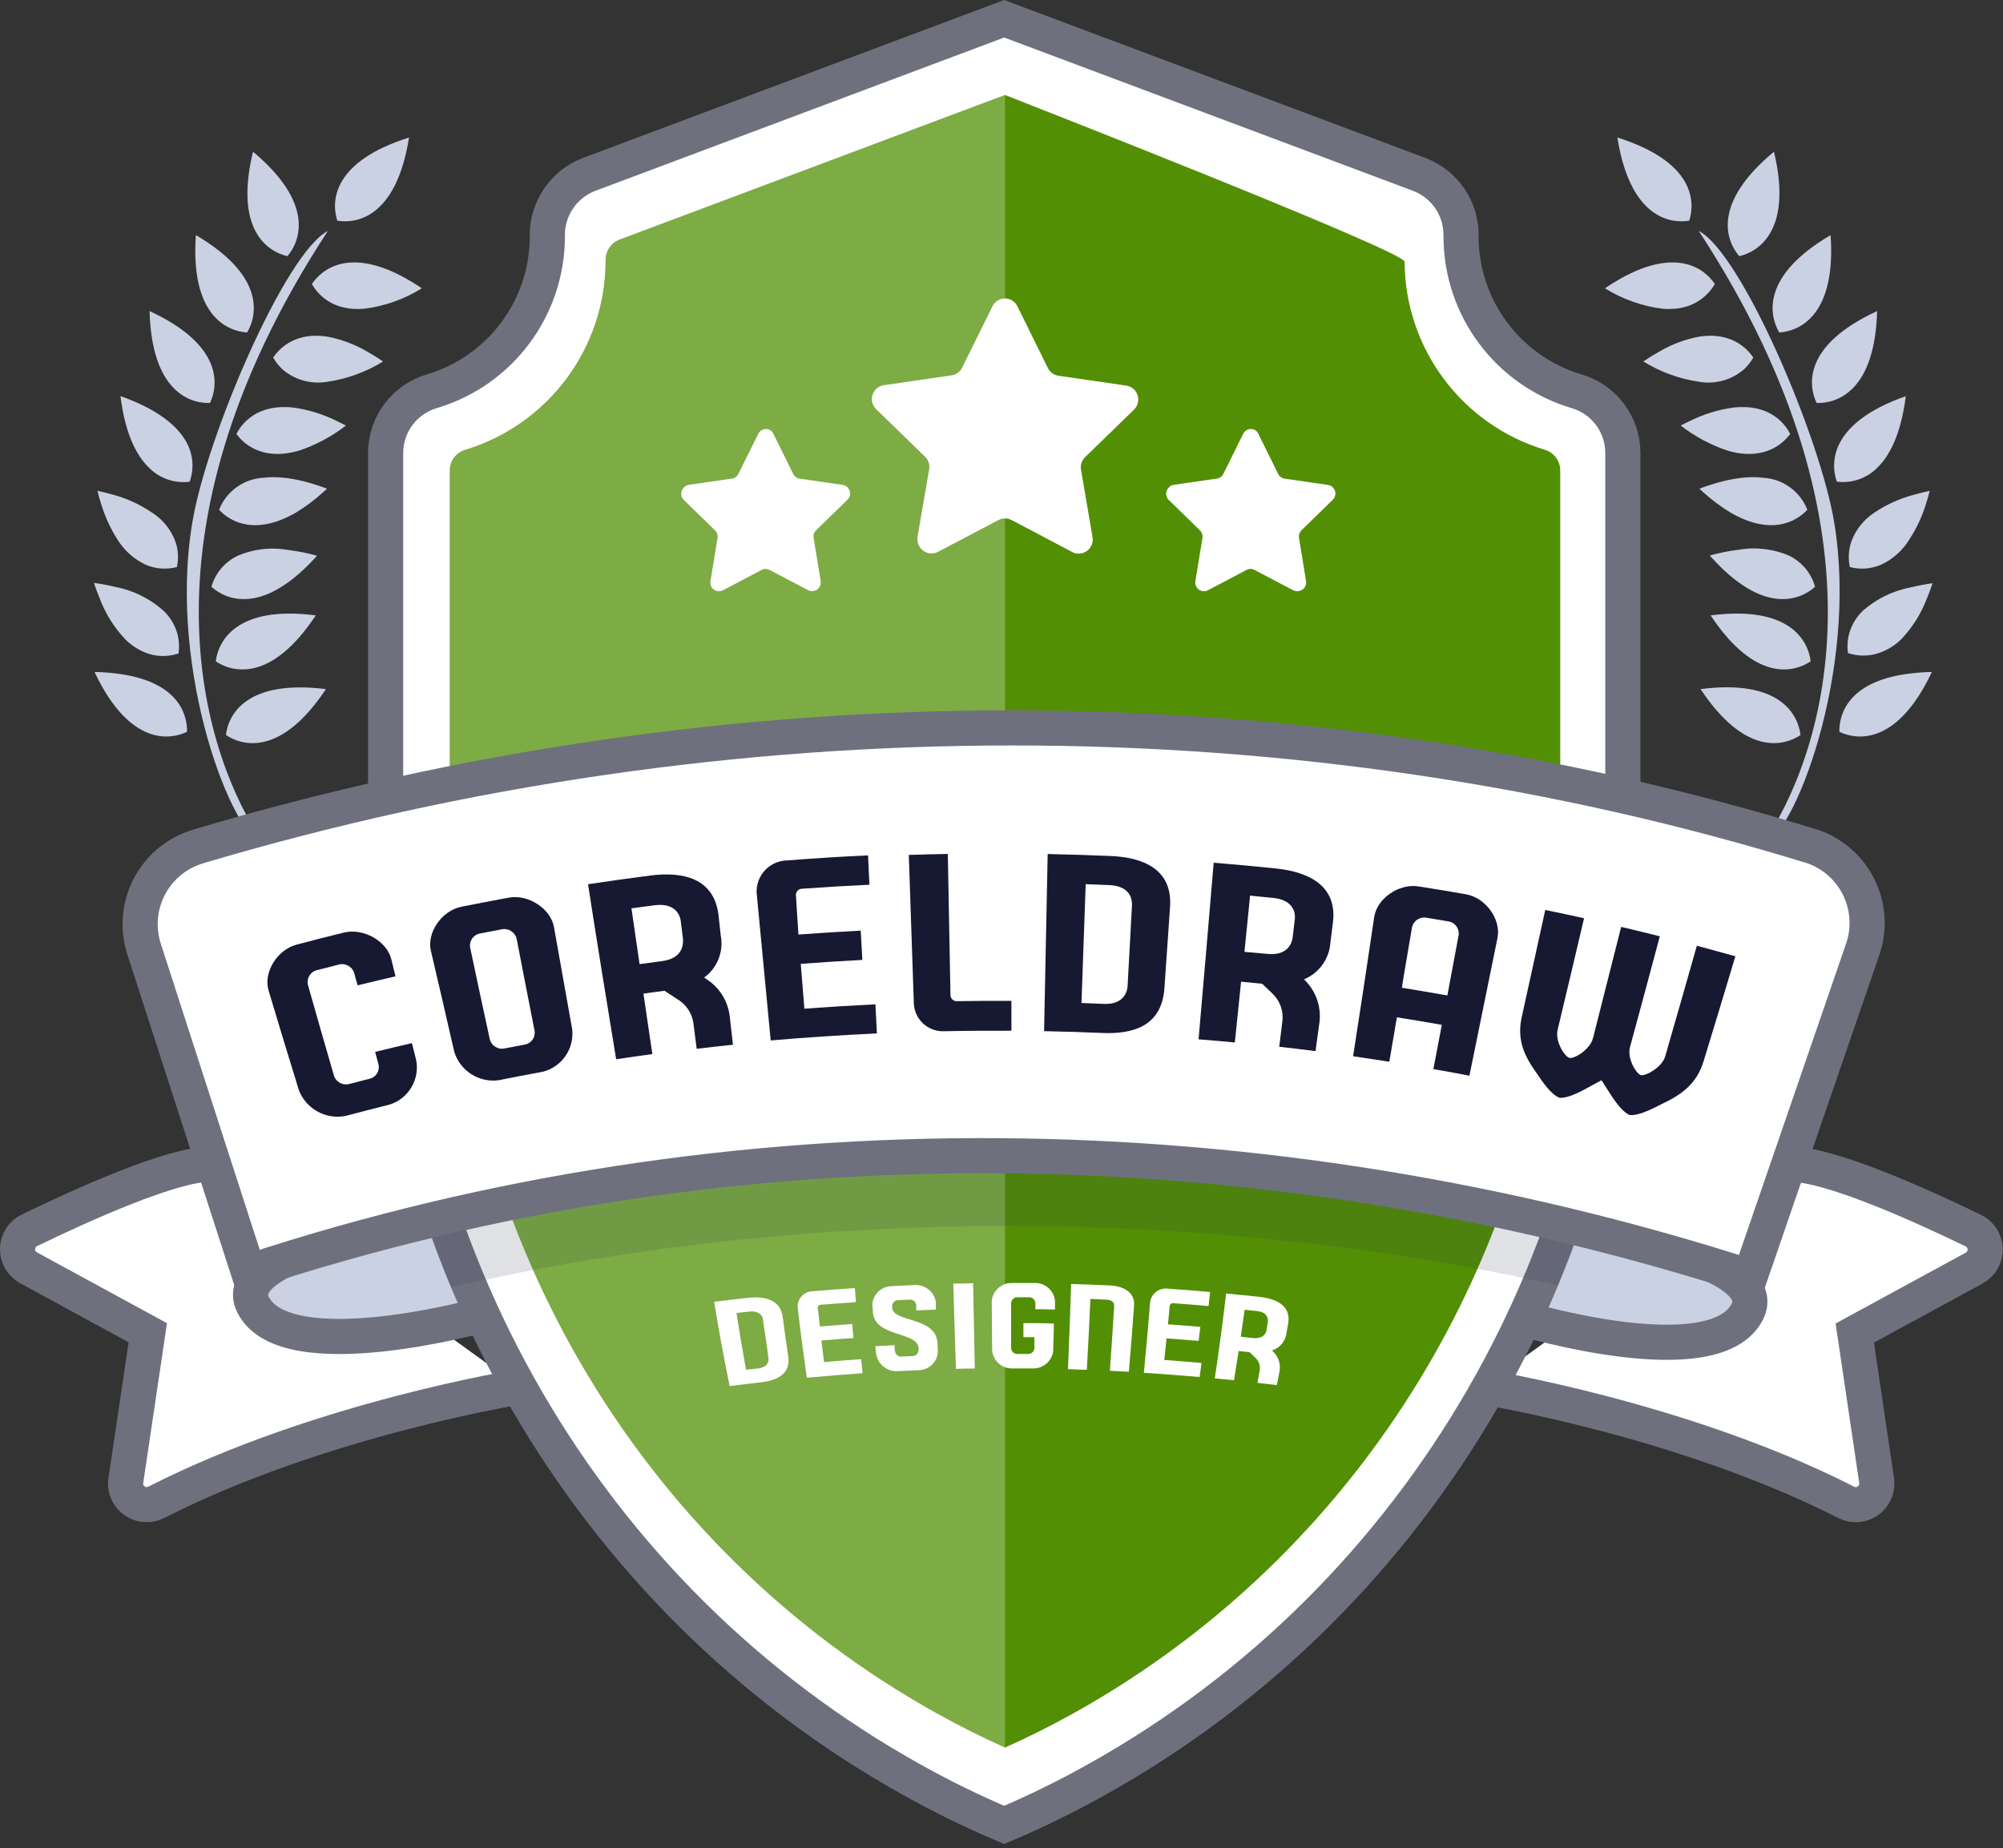 <?xml version="1.0" encoding="UTF-8"?>
<svg width="285px" height="263px" viewBox="0 0 285 263" version="1.1" xmlns="http://www.w3.org/2000/svg" xmlns:xlink="http://www.w3.org/1999/xlink">
    <rect x="0" y="0" width="285" height="263" fill="#333333" stroke="none"/>
    <!-- Generator: Sketch 51.2 (57519) - http://www.bohemiancoding.com/sketch -->
    <title>coreldraw</title>
    <desc>Created with Sketch.</desc>
    <defs></defs>
    <g id="Page-1" stroke="none" stroke-width="1" fill="none" fill-rule="evenodd">
        <g id="coreldraw" transform="translate(2, 2)" fill-rule="nonzero">
            <path d="M209,195.38 C209,195.38 237.43,199.94 260.71,211.82 C261.708,212.319 262.901,212.222 263.806,211.569 C264.711,210.916 265.178,209.815 265.02,208.71 L261.91,187.71 L278.91,178.46 C279.89,177.921 280.489,176.882 280.464,175.764 C280.438,174.645 279.793,173.634 278.79,173.14 C271.48,169.59 258.48,163.71 252.91,163.71" id="Shape" stroke="#6E707E" stroke-width="5" fill="#FFFFFF"></path>
            <path d="M71.9,195.38 C71.9,195.38 43.48,199.94 20.2,211.82 C18.73,212.547 16.948,211.959 16.2,210.5 C15.913,209.936 15.811,209.295 15.91,208.67 L19.03,187.67 L2.05,178.42 C1.07,177.881 0.471,176.842 0.496,175.724 C0.522,174.605 1.167,173.594 2.17,173.1 C9.48,169.55 22.42,163.67 28,163.67" id="Shape" stroke="#6E707E" stroke-width="5" fill="#FFFFFF"></path>
            <path d="M61.48,171.15 C61.48,171.15 30,175.67 34,183.67 C38.62,192.9 66.5,185.17 66.5,185.17 L61.48,171.15 Z" id="Shape" stroke="#6E707E" stroke-width="5" fill="#CAD1E3"></path>
            <path d="M219.48,172.15 C219.48,172.15 250.63,176.65 246.63,184.65 C242.01,193.88 214.63,185.65 214.63,185.65 L219.48,172.15 Z" id="Shape" stroke="#6E707E" stroke-width="5" fill="#CAD1E3"></path>
            <path d="M259,72.45 C257,60.18 245.74,33.95 239.71,30.87 C268.36,74.64 256.91,106.18 248.99,117.87 C253,117.45 262.48,93.79 259,72.45 Z" id="Shape" fill="#CAD1E3"></path>
            <path d="M259.72,102.15 C262.18,103.32 267.14,103.83 271.72,95.87 C272.11,95.19 272.49,94.45 272.88,93.63 C271.621,93.654 270.366,93.757 269.12,93.94 C261.07,95.13 259.66,99.56 259.72,102.15 Z" id="Shape" fill="#CAD1E3"></path>
            <path d="M264.73,70.93 C263.171,71.939 261.993,73.437 261.38,75.19 C261.019,76.325 260.96,77.535 261.21,78.7 C262.685,79.088 264.248,78.972 265.65,78.37 C267.353,77.574 268.778,76.285 269.74,74.67 C270.706,73.172 271.467,71.551 272,69.85 C272.2,69.23 272.39,68.58 272.57,67.85 C271.71,68.043 270.91,68.243 270.17,68.45 C268.235,68.98 266.399,69.817 264.73,70.93 Z" id="Shape" fill="#CAD1E3"></path>
            <path d="M263.07,84.91 C262.183,85.762 261.526,86.825 261.16,88 C260.879,88.953 260.804,89.955 260.94,90.94 C262.31,91.401 263.79,91.419 265.17,90.99 C266.419,90.593 267.558,89.911 268.5,89 C270.081,87.343 271.318,85.388 272.14,83.25 C272.43,82.56 272.72,81.81 272.98,81 C271.86,81.16 270.84,81.36 269.91,81.58 C267.373,82.058 265.011,83.208 263.07,84.91 Z" id="Shape" fill="#CAD1E3"></path>
            <path d="M228.13,17.57 C229.91,28.8 235.45,29.88 238.36,29.41 C239.25,26.6 239,21 228.13,17.57 Z" id="Shape" fill="#CAD1E3"></path>
            <path d="M245.48,34.46 C248.35,33.78 253.06,30.65 250.41,19.59 C241.63,26.89 243.53,32.2 245.48,34.46 Z" id="Shape" fill="#CAD1E3"></path>
            <path d="M256.48,55.35 C259.42,55.44 264.78,53.64 265.09,42.27 C254.73,47.05 255.2,52.67 256.48,55.35 Z" id="Shape" fill="#CAD1E3"></path>
            <path d="M254.19,102.61 C253.84,99.68 251.25,94.61 239.97,96.07 C246.25,105.55 251.73,104.24 254.19,102.61 Z" id="Shape" fill="#CAD1E3"></path>
            <path d="M251.17,45.32 C254.11,45.12 259.26,42.81 258.47,31.46 C248.66,37.22 249.67,42.78 251.17,45.32 Z" id="Shape" fill="#CAD1E3"></path>
            <path d="M259.88,60.85 C258.886,62.584 258.696,64.665 259.36,66.55 C261.426,66.81 263.498,66.122 265,64.68 C266.83,62.96 268.48,59.85 269.17,54.38 C263.82,56.26 261.11,58.61 259.88,60.85 Z" id="Shape" fill="#CAD1E3"></path>
            <path d="M246.11,50.59 C246.649,50.098 247.108,49.524 247.47,48.89 C246.39,47.27 244.04,45.29 239.88,45.89 C237.838,46.258 235.877,46.986 234.09,48.04 C233.36,48.45 232.6,48.91 231.82,49.44 C234.258,50.949 236.982,51.937 239.82,52.34 C242.072,52.714 244.375,52.074 246.11,50.59 Z" id="Shape" fill="#CAD1E3"></path>
            <path d="M242,38.42 C240.5,36.18 236.55,33.24 228.71,37.58 C227.96,38 227.18,38.47 226.36,39.03 C228.853,40.577 231.649,41.57 234.56,41.94 C238.78,42.3 241,40.12 242,38.42 Z" id="Shape" fill="#CAD1E3"></path>
            <path d="M251.48,61.05 C251.945,60.673 252.362,60.24 252.72,59.76 C251.78,57.92 249.47,55.5 244.72,55.99 C242.479,56.29 240.305,56.966 238.29,57.99 C237.91,58.17 237.53,58.35 237.14,58.56 C239.163,60.131 241.439,61.345 243.87,62.15 C247.48,63.19 249.94,62.28 251.48,61.05 Z" id="Shape" fill="#CAD1E3"></path>
            <path d="M254.16,82.8 C254.931,82.498 255.642,82.061 256.26,81.51 C255.962,80.442 255.418,79.459 254.67,78.64 C254.097,78.023 253.42,77.512 252.67,77.13 C250.385,76.12 247.851,75.811 245.39,76.24 C244.001,76.407 242.627,76.681 241.28,77.06 C247,83.52 251.41,83.87 254.16,82.8 Z" id="Shape" fill="#CAD1E3"></path>
            <path d="M255.16,70.55 C254.149,67.952 251.722,66.176 248.94,66 C246.69,65.72 243.72,66.07 239.8,67.55 L240.38,68.08 C241.566,69.149 242.848,70.106 244.21,70.94 C249.94,74.26 253.53,72.3 255.16,70.55 Z" id="Shape" fill="#CAD1E3"></path>
            <path d="M255.63,92.12 C255.28,89.19 252.68,84.12 241.4,85.58 C247.69,95.06 253.17,93.76 255.63,92.12 Z" id="Shape" fill="#CAD1E3"></path>
            <path d="M25.35,72.45 C27.35,60.18 38.62,33.95 44.65,30.87 C16,74.64 27.45,106.18 35.37,117.87 C31.31,117.45 21.82,93.79 25.35,72.45 Z" id="Shape" fill="#CAD1E3"></path>
            <path d="M24.61,102.15 C22.15,103.32 17.19,103.83 12.61,95.87 C12.22,95.19 11.84,94.45 11.45,93.63 C12.709,93.653 13.965,93.756 15.21,93.94 C23.26,95.13 24.67,99.56 24.61,102.15 Z" id="Shape" fill="#CAD1E3"></path>
            <path d="M19.6,70.93 C21.183,71.924 22.382,73.426 23,75.19 C23.371,76.324 23.43,77.536 23.17,78.7 C21.695,79.087 20.132,78.971 18.73,78.37 C17.031,77.568 15.607,76.281 14.64,74.67 C13.699,73.165 12.956,71.545 12.43,69.85 C12.23,69.23 12.04,68.58 11.86,67.85 C12.72,68.043 13.52,68.243 14.26,68.45 C16.161,68.986 17.964,69.823 19.6,70.93 Z" id="Shape" fill="#CAD1E3"></path>
            <path d="M21.26,84.91 C22.154,85.759 22.815,86.823 23.18,88 C23.47,88.972 23.545,89.996 23.4,91 C22.027,91.461 20.544,91.479 19.16,91.05 C17.91,90.633 16.773,89.931 15.84,89 C14.253,87.328 13.016,85.356 12.2,83.2 C11.92,82.533 11.64,81.783 11.36,80.95 C12.49,81.11 13.5,81.31 14.43,81.53 C16.97,82.021 19.329,83.189 21.26,84.91 Z" id="Shape" fill="#CAD1E3"></path>
            <path d="M56.2,17.57 C54.42,28.8 48.88,29.88 46,29.41 C45.08,26.6 45.35,21 56.2,17.57 Z" id="Shape" fill="#CAD1E3"></path>
            <path d="M38.9,34.46 C36,33.78 31.33,30.65 34,19.59 C42.71,26.89 40.8,32.2 38.9,34.46 Z" id="Shape" fill="#CAD1E3"></path>
            <path d="M27.88,55.35 C24.94,55.44 19.59,53.64 19.28,42.27 C29.6,47.05 29.14,52.67 27.88,55.35 Z" id="Shape" fill="#CAD1E3"></path>
            <path d="M30.15,102.61 C30.48,99.67 33.09,94.67 44.37,96.07 C38.09,105.55 32.6,104.24 30.15,102.61 Z" id="Shape" fill="#CAD1E3"></path>
            <path d="M33.16,45.32 C30.22,45.12 25.07,42.81 25.87,31.46 C35.67,37.22 34.66,42.78 33.16,45.32 Z" id="Shape" fill="#CAD1E3"></path>
            <path d="M24.48,60.85 C25.476,62.584 25.663,64.667 24.99,66.55 C22.909,66.825 20.816,66.133 19.31,64.67 C17.47,62.95 15.82,59.84 15.14,54.37 C20.48,56.26 23.22,58.61 24.48,60.85 Z" id="Shape" fill="#CAD1E3"></path>
            <path d="M38.22,50.59 C37.686,50.095 37.231,49.522 36.87,48.89 C37.95,47.27 40.3,45.29 44.46,45.89 C46.502,46.258 48.463,46.986 50.25,48.04 C50.97,48.45 51.73,48.91 52.51,49.44 C50.074,50.952 47.349,51.94 44.51,52.34 C42.258,52.711 39.957,52.071 38.22,50.59 Z" id="Shape" fill="#CAD1E3"></path>
            <path d="M42.38,38.42 C43.88,36.18 47.83,33.24 55.67,37.58 C56.42,38 57.2,38.47 58.02,39.03 C55.529,40.58 52.731,41.573 49.82,41.94 C45.56,42.3 43.34,40.12 42.38,38.42 Z" id="Shape" fill="#CAD1E3"></path>
            <path d="M32.87,61.05 C32.41,60.67 31.997,60.237 31.64,59.76 C32.58,57.92 34.89,55.5 39.64,55.99 C41.881,56.29 44.055,56.966 46.07,57.99 C46.45,58.17 46.83,58.35 47.22,58.56 C45.197,60.131 42.921,61.345 40.49,62.15 C36.87,63.19 34.4,62.28 32.87,61.05 Z" id="Shape" fill="#CAD1E3"></path>
            <path d="M30.18,82.8 C29.409,82.498 28.698,82.061 28.08,81.51 C28.382,80.453 28.926,79.48 29.67,78.67 C30.243,78.053 30.92,77.542 31.67,77.16 C33.97,76.14 36.523,75.83 39,76.27 C40.389,76.437 41.763,76.711 43.11,77.09 C37.34,83.52 32.93,83.87 30.18,82.8 Z" id="Shape" fill="#CAD1E3"></path>
            <path d="M29.17,70.55 C30.187,67.956 32.61,66.184 35.39,66 C37.64,65.72 40.61,66.07 44.53,67.55 L43.95,68.08 C42.768,69.153 41.485,70.111 40.12,70.94 C34.39,74.26 30.8,72.3 29.17,70.55 Z" id="Shape" fill="#CAD1E3"></path>
            <path d="M28.7,92.12 C29.06,89.19 31.7,84.12 42.93,85.58 C36.65,95.06 31.16,93.76 28.7,92.12 Z" id="Shape" fill="#CAD1E3"></path>
            <path d="M222.28,53.67 C212.562,50.754 205.903,41.816 205.89,31.67 L205.89,31.61 C205.961,27.738 203.603,24.234 199.99,22.84 L140.88,0.67 L81.77,22.84 C78.16,24.237 75.808,27.74 75.88,31.61 L75.88,31.67 C75.866,41.818 69.202,50.758 59.48,53.67 C55.587,54.802 52.899,58.356 52.87,62.41 L52.87,122.41 C52.87,175.71 81.21,225.41 127.78,251.3 C132.024,253.678 136.398,255.818 140.88,257.71 C145.369,255.811 149.749,253.664 154,251.28 C200.57,225.33 228.91,175.67 228.91,122.37 L228.91,62.43 C228.891,58.362 226.19,54.794 222.28,53.67 Z" id="Shape" stroke="#6E707E" stroke-width="5" fill="#FFFFFF"></path>
            <path d="M141,11.52 L86.09,32.12 C84.882,32.616 84.114,33.815 84.17,35.12 C84.152,47.482 76.072,58.386 64.25,62 C62.958,62.357 62.048,63.511 62,64.85 L62,122.67 C62,172.38 88.53,218.03 131.22,241.79 C134.49,243.61 137.77,245.26 141,246.7 C144.25,245.26 147.53,243.61 150.81,241.79 C193.5,218 220,172.38 220,122.67 L220,64.87 C219.964,63.529 219.061,62.367 217.77,62 C205.981,58.415 197.906,47.562 197.86,35.24 C197.85,33.74 141,11.52 141,11.52 Z" id="Shape" fill="#528F05"></path>
            <path d="M141,11.54 L86.09,32.12 C84.882,32.616 84.114,33.815 84.17,35.12 C84.152,47.482 76.072,58.386 64.25,62 C62.958,62.357 62.048,63.511 62,64.85 L62,122.67 C62,172.38 88.53,218.03 131.22,241.79 C134.49,243.61 137.77,245.26 141,246.7 L141,11.7 L141,11.54 Z" id="Shape" fill-opacity="0.25" fill="#FFFFFF"></path>
            <path d="M228,121 C171,108.17 110.31,108.45 52,121.71 L52,122.39 C52,142.66 54.55,163.09 62.19,181.21 C112.42,169.6 169.35,169.63 219.63,180.92 C227.14,162.92 228,142.49 228,122.39 L228,121 Z" id="Shape" fill="#323A4F" opacity="0.15"></path>
            <path d="M142.75,41.57 L147.11,50.4 C147.402,50.974 147.953,51.373 148.59,51.47 L158.34,52.89 C159.421,53.102 160.128,54.148 159.92,55.23 C159.852,55.604 159.678,55.951 159.42,56.23 L152.36,63.1 C151.91,63.555 151.706,64.199 151.81,64.83 L153.47,74.54 C153.535,75.066 153.388,75.597 153.062,76.015 C152.736,76.434 152.256,76.705 151.73,76.77 C151.358,76.82 150.979,76.761 150.64,76.6 L141.92,72 C141.346,71.705 140.664,71.705 140.09,72 L131.38,76.58 C130.895,76.803 130.341,76.822 129.842,76.635 C129.342,76.447 128.938,76.067 128.72,75.58 C128.561,75.233 128.499,74.849 128.54,74.47 L130.21,64.76 C130.311,64.127 130.103,63.484 129.65,63.03 L122.59,56.16 C122.092,55.627 121.924,54.866 122.151,54.173 C122.378,53.48 122.964,52.966 123.68,52.83 L133.42,51.41 C134.058,51.321 134.609,50.92 134.89,50.34 L139.25,41.51 C139.507,41.046 139.938,40.703 140.448,40.556 C140.959,40.41 141.506,40.473 141.97,40.73 C142.306,40.928 142.578,41.22 142.75,41.57 Z" id="Shape" fill="#FFFFFF"></path>
            <path d="M108.11,59.87 L110.86,65.44 C111.039,65.806 111.387,66.06 111.79,66.12 L117.94,67.01 C118.6,67.132 119.043,67.757 118.94,68.42 C118.901,68.687 118.774,68.933 118.58,69.12 L114.13,73.46 C113.837,73.742 113.703,74.15 113.77,74.55 L114.77,80.68 C114.828,81.002 114.755,81.335 114.567,81.603 C114.38,81.871 114.093,82.054 113.77,82.11 C113.508,82.152 113.24,82.114 113,82 L107.5,79.11 C107.144,78.92 106.716,78.92 106.36,79.11 L100.88,82 C100.278,82.317 99.532,82.09 99.21,81.49 C99.081,81.248 99.039,80.969 99.09,80.7 L100.09,74.57 C100.162,74.171 100.03,73.763 99.74,73.48 L95.29,69.14 C95.056,68.909 94.924,68.594 94.924,68.265 C94.924,67.936 95.056,67.621 95.29,67.39 C95.477,67.185 95.727,67.048 96,67 L102.14,66.11 C102.546,66.057 102.896,65.8 103.07,65.43 L105.83,59.86 C105.943,59.554 106.172,59.304 106.469,59.168 C106.765,59.031 107.104,59.017 107.41,59.13 C107.742,59.26 107.998,59.532 108.11,59.87 Z" id="Shape" fill="#FFFFFF"></path>
            <path d="M177.11,59.87 L179.86,65.44 C180.039,65.806 180.387,66.06 180.79,66.12 L186.94,67.01 C187.268,67.055 187.565,67.229 187.764,67.494 C187.964,67.759 188.048,68.092 188,68.42 C187.961,68.687 187.834,68.933 187.64,69.12 L183.19,73.46 C182.897,73.742 182.763,74.15 182.83,74.55 L183.83,80.68 C183.888,81.002 183.815,81.335 183.627,81.603 C183.44,81.871 183.153,82.054 182.83,82.11 C182.549,82.165 182.257,82.126 182,82 L176.5,79.11 C176.144,78.92 175.716,78.92 175.36,79.11 L169.88,82 C169.278,82.317 168.532,82.09 168.21,81.49 C168.081,81.248 168.039,80.969 168.09,80.7 L169.09,74.57 C169.162,74.171 169.03,73.763 168.74,73.48 L164.29,69.14 C164.056,68.909 163.924,68.594 163.924,68.265 C163.924,67.936 164.056,67.621 164.29,67.39 C164.477,67.185 164.727,67.048 165,67 L171.14,66.11 C171.546,66.057 171.896,65.8 172.07,65.43 L174.83,59.86 C174.943,59.554 175.172,59.304 175.469,59.168 C175.765,59.031 176.104,59.017 176.41,59.13 C176.742,59.26 176.998,59.532 177.11,59.87 Z" id="Shape" fill="#FFFFFF"></path>
            <path d="M247,179.72 C177.78,157.47 102.48,156.23 33.35,179.01 L18.51,133.1 C16.571,127.161 19.715,120.757 25.6,118.66 L26.07,118.5 C101.63,96 182.8,95.91 256,118.5 C261.995,120.629 265.129,127.215 263,133.21 L262.94,133.38 L247,179.72 Z" id="Shape" stroke="#6E707E" stroke-width="5" fill="#FFFFFF" stroke-linecap="round"></path>
            <path d="M110.15,191 C110.53,193.61 108.5,194.47 106.24,194.73 C104.77,194.89 103.3,195.07 101.82,195.26 C101,191.26 100.263,187.26 99.61,183.26 C101.18,183.07 102.75,182.88 104.31,182.71 C106.7,182.44 109.05,182.87 109.38,185.48 C109.62,187.333 109.877,189.173 110.15,191 Z M106.55,185.74 C106.55,185.52 106.27,184.47 104.55,184.66 L102.79,184.86 C103.21,187.55 103.66,190.25 104.15,192.94 L105.84,192.75 C107.45,192.56 107.38,191.51 107.34,191.28 C107.113,189.46 106.85,187.623 106.55,185.77 L106.55,185.74 Z" id="Shape" fill="#FFFFFF"></path>
            <path d="M114.65,186.78 C116.19,186.65 117.71,186.53 119.25,186.42 C119.31,187.09 119.37,187.76 119.44,188.42 C117.92,188.52 116.44,188.64 114.88,188.77 C115,189.77 115.12,190.77 115.25,191.84 C117.01,191.69 118.77,191.55 120.53,191.43 C120.59,192.1 120.66,192.76 120.73,193.43 C118.09,193.61 115.45,193.83 112.8,194.07 C112.32,190.72 111.88,187.36 111.49,184.01 C111.474,183.414 111.701,182.836 112.12,182.412 C112.539,181.987 113.113,181.752 113.71,181.76 C115.71,181.59 117.71,181.44 119.63,181.31 C119.68,181.98 119.74,182.64 119.79,183.31 C118.15,183.42 116.49,183.55 114.79,183.68 C114.671,183.677 114.556,183.724 114.472,183.809 C114.389,183.895 114.344,184.011 114.35,184.13 C114.48,185 114.56,185.89 114.65,186.78 Z" id="Shape" fill="#FFFFFF"></path>
            <path d="M122.54,189.59 L125.28,189.44 C125.28,189.72 125.28,190 125.35,190.28 C125.372,190.519 125.492,190.739 125.681,190.886 C125.871,191.034 126.113,191.097 126.35,191.06 L127.82,190.99 C128.054,190.993 128.28,190.901 128.445,190.735 C128.611,190.57 128.703,190.344 128.7,190.11 L128.7,189.85 C128.58,187.48 122.5,188.33 122.2,184.79 C122.2,184.42 122.15,184.05 122.12,183.69 C122.186,182.251 123.341,181.101 124.78,181.04 C125.93,180.98 127.08,180.92 128.23,180.88 C129.677,180.832 130.934,181.87 131.16,183.3 C131.16,183.66 131.16,184.02 131.16,184.38 L128.37,184.49 C128.37,184.23 128.37,183.98 128.37,183.73 C128.343,183.494 128.221,183.279 128.033,183.134 C127.844,182.989 127.605,182.926 127.37,182.96 L125.85,183.03 C125.614,183.019 125.384,183.105 125.212,183.267 C125.041,183.429 124.942,183.654 124.94,183.89 L124.94,184.1 C125.09,186.25 131.24,185.34 131.39,189.16 L131.45,190.36 C131.383,191.761 130.279,192.89 128.88,192.99 L125.6,193.14 C124.18,193.165 122.947,192.165 122.68,190.77 C122.61,190.38 122.58,190 122.54,189.59 Z" id="Shape" fill="#FFFFFF"></path>
            <path d="M133.64,180.67 C134.58,180.67 135.52,180.67 136.46,180.61 C136.54,184.61 136.61,188.71 136.7,192.76 C135.81,192.76 134.91,192.76 134.02,192.82 C133.88,188.773 133.753,184.723 133.64,180.67 Z" id="Shape" fill="#FFFFFF"></path>
            <path d="M145.15,192.75 L141.88,192.75 C140.475,192.703 139.319,191.628 139.17,190.23 L139.11,183.13 C139.262,181.695 140.467,180.602 141.91,180.59 L145.35,180.59 C146.794,180.61 147.987,181.722 148.11,183.16 L148.11,184.36 L145.32,184.31 C145.32,184.02 145.32,183.73 145.32,183.44 C145.305,183.205 145.195,182.985 145.017,182.831 C144.838,182.677 144.605,182.601 144.37,182.62 L142.87,182.62 C142.631,182.589 142.389,182.657 142.2,182.808 C142.012,182.959 141.892,183.18 141.87,183.42 C141.87,185.567 141.87,187.717 141.87,189.87 C141.883,190.101 141.987,190.317 142.16,190.471 C142.332,190.625 142.559,190.704 142.79,190.69 L144.24,190.69 C144.719,190.725 145.138,190.369 145.18,189.89 L145.18,188.3 L143.62,188.3 C143.62,187.62 143.62,186.94 143.62,186.3 C145.07,186.3 146.51,186.3 147.95,186.36 C147.95,187.68 147.88,189 147.84,190.36 C147.627,191.696 146.501,192.695 145.15,192.75 Z" id="Shape" fill="#FFFFFF"></path>
            <path d="M155.92,193.08 C156.14,190.01 156.35,186.94 156.53,183.87 C156.53,183.64 156.53,183.01 155.43,182.96 L153.15,182.86 C153.003,186.193 152.833,189.553 152.64,192.94 C151.75,192.94 150.85,192.87 149.96,192.85 C150.127,188.81 150.277,184.77 150.41,180.73 C152.22,180.78 154.03,180.85 155.84,180.93 C158.02,181.03 159.49,181.99 159.36,183.8 C159.14,186.94 158.893,190.08 158.62,193.22 L155.92,193.08 Z" id="Shape" fill="#FFFFFF"></path>
            <path d="M164.18,186.47 L168.79,186.83 L168.55,188.83 L163.98,188.47 C163.88,189.47 163.77,190.52 163.66,191.54 C165.43,191.67 167.19,191.81 168.96,191.97 L168.69,193.97 C166.04,193.74 163.39,193.54 160.76,193.37 C161.09,190 161.38,186.64 161.65,183.28 C161.849,182.043 163.013,181.202 164.25,181.4 C166.25,181.54 168.19,181.69 170.18,181.87 C170.11,182.53 170.04,183.2 169.96,183.87 C168.3,183.72 166.64,183.59 164.96,183.47 C164.712,183.428 164.476,183.592 164.43,183.84 C164.37,184.7 164.28,185.58 164.18,186.47 Z" id="Shape" fill="#FFFFFF"></path>
            <path d="M181.06,187.67 C180.928,188.842 180.122,189.828 179,190.19 C179.08,190.28 179.18,190.37 179.26,190.47 C179.956,191.207 180.251,192.236 180.05,193.23 C179.93,193.86 179.8,194.49 179.67,195.12 L176.92,194.8 C177.03,194.22 177.13,193.65 177.23,193.07 C177.367,192.357 177.106,191.626 176.55,191.16 L175.81,190.44 L174.24,190.27 C174.03,191.66 173.81,193.04 173.58,194.43 L170.85,194.16 C171.45,190.16 171.987,186.137 172.46,182.09 C174,182.23 175.55,182.39 177.11,182.55 C179.5,182.8 181.73,183.74 181.29,186.35 C181.22,186.79 181.14,187.23 181.06,187.67 Z M176.25,188.42 C177.9,188.6 178.17,187.56 178.2,187.34 L178.41,186.05 C178.41,185.83 178.5,184.76 176.82,184.58 L175.09,184.4 L174.55,188.24 L176.25,188.42 Z" id="Shape" fill="#FFFFFF"></path>
            <path d="M48.4,136.47 C48.09,135.515 47.065,134.992 46.11,135.3 L43.21,136.04 C42.739,136.124 42.323,136.397 42.058,136.795 C41.794,137.194 41.704,137.683 41.81,138.15 C43.03,142.47 44.267,146.783 45.52,151.09 C45.826,152.023 46.822,152.539 47.76,152.25 L50.52,151.54 C50.976,151.452 51.377,151.181 51.628,150.79 C51.879,150.399 51.96,149.922 51.85,149.47 C51.69,148.88 51.54,148.29 51.38,147.7 C53.12,147.27 54.86,146.86 56.61,146.45 C56.81,147.26 57.01,148.07 57.22,148.88 C57.747,151.655 56.101,154.383 53.4,155.21 C51.32,155.73 49.247,156.263 47.18,156.81 C44.371,157.368 41.567,155.829 40.53,153.16 C39.07,148.433 37.633,143.707 36.22,138.98 C35.44,136.43 37.4,133.17 40.22,132.43 C42.44,131.84 44.68,131.27 46.92,130.72 C49.72,130.03 53.04,131.93 53.68,134.52 C53.88,135.33 54.07,136.14 54.27,136.95 C52.48,137.36 50.68,137.79 48.89,138.23 C48.7,137.64 48.55,137.06 48.4,136.47 Z" id="Shape" fill="#171933"></path>
            <path d="M59.31,133.32 C58.7,130.72 60.85,127.6 63.66,127.04 C65.9,126.593 68.143,126.163 70.39,125.75 C73.19,125.23 76.39,127.34 76.83,129.97 C77.683,134.79 78.543,139.617 79.41,144.45 C79.745,147.246 77.944,149.854 75.21,150.53 C73.13,150.91 71.04,151.31 68.96,151.73 C66.14,152.113 63.458,150.393 62.63,147.67 C61.543,142.89 60.437,138.107 59.31,133.32 Z M71.51,131.58 C71.26,130.619 70.285,130.036 69.32,130.27 L66.4,130.83 C65.932,130.889 65.508,131.135 65.223,131.512 C64.939,131.888 64.819,132.364 64.89,132.83 C65.81,137.19 66.743,141.547 67.69,145.9 C67.926,146.847 68.881,147.426 69.83,147.2 L72.61,146.67 C73.071,146.604 73.485,146.354 73.758,145.977 C74.032,145.6 74.14,145.129 74.06,144.67 C73.2,140.323 72.35,135.96 71.51,131.58 Z" id="Shape" fill="#171933"></path>
            <path d="M100.55,131.12 C100.996,133.409 100.076,135.748 98.19,137.12 L98.84,137.56 C100.535,138.774 101.627,140.656 101.84,142.73 L102.29,146.68 C100.57,146.86 98.85,147.05 97.13,147.26 C96.98,146.07 96.82,144.87 96.67,143.68 C96.487,142.198 95.611,140.892 94.31,140.16 L92.55,139 L89.55,139.4 C89.97,142.273 90.393,145.143 90.82,148.01 C89.1,148.24 87.39,148.49 85.67,148.75 C84.31,140.45 82.95,132.15 81.67,123.84 C84.67,123.39 87.57,122.98 90.54,122.6 C95.11,122.01 99.67,122.92 100.25,128.36 L100.55,131.12 Z M92.19,134.78 C95.3,134.39 95.19,132.2 95.19,131.73 L94.86,129.05 C94.8,128.59 94.35,126.42 91.15,126.83 L87.85,127.27 C88.23,129.92 88.61,132.56 89,135.21 L92.19,134.78 Z" id="Shape" fill="#171933"></path>
            <path d="M111.61,131 C114.557,130.78 117.51,130.593 120.47,130.44 C120.55,131.83 120.63,133.22 120.7,134.61 C117.78,134.763 114.86,134.95 111.94,135.17 L112.45,141.55 C115.817,141.303 119.187,141.097 122.56,140.93 L122.77,145.07 C117.73,145.31 112.693,145.643 107.66,146.07 C106.993,139.09 106.327,132.09 105.66,125.07 C105.606,123.874 106.039,122.707 106.861,121.836 C107.683,120.965 108.823,120.465 110.02,120.45 C113.847,120.15 117.677,119.91 121.51,119.73 C121.57,121.12 121.64,122.51 121.71,123.91 C118.523,124.057 115.327,124.247 112.12,124.48 C111.883,124.483 111.657,124.581 111.493,124.752 C111.33,124.923 111.242,125.153 111.25,125.39 C111.36,127.33 111.49,129.17 111.61,131 Z" id="Shape" fill="#171933"></path>
            <path d="M141.91,140.44 C141.91,141.86 141.91,143.28 141.91,144.69 C138.69,144.69 135.46,144.69 132.24,144.76 C130.026,144.807 128.169,143.1 128.03,140.89 C127.783,133.823 127.543,126.75 127.31,119.67 C129.16,119.61 131.01,119.56 132.86,119.53 C132.987,126.197 133.113,132.893 133.24,139.62 C133.245,139.863 133.349,140.092 133.529,140.255 C133.709,140.418 133.948,140.499 134.19,140.48 C136.73,140.44 139.303,140.427 141.91,140.44 Z" id="Shape" fill="#171933"></path>
            <path d="M163.68,138.67 C163.28,144.11 159.12,145.18 154.88,145.01 C152.1,144.89 149.34,144.8 146.56,144.75 C146.74,136.35 146.91,127.947 147.07,119.54 C150.05,119.6 153.03,119.693 156.01,119.82 C160.58,120.01 164.87,121.65 164.48,127.1 C164.22,130.953 163.953,134.81 163.68,138.67 Z M159.07,126.78 C159.07,126.31 159.07,124.1 155.83,123.96 L152.48,123.83 L151.88,140.74 L155.07,140.87 C158.07,141 158.42,138.87 158.44,138.36 L159.07,126.78 Z" id="Shape" fill="#171933"></path>
            <path d="M187.3,132.12 C187.156,134.443 185.7,136.48 183.55,137.37 L184.07,137.94 C185.421,139.514 186.023,141.598 185.72,143.65 C185.55,144.97 185.36,146.28 185.18,147.59 C183.47,147.37 181.74,147.16 180.02,146.97 C180.17,145.78 180.31,144.58 180.46,143.39 C180.662,141.905 180.133,140.415 179.04,139.39 L177.59,138 L174.59,137.71 C174.3,140.59 174,143.48 173.7,146.36 C171.98,146.2 170.26,146.04 168.54,145.91 C169.273,137.53 169.99,129.153 170.69,120.78 C173.69,121.02 176.62,121.29 179.58,121.6 C184.15,122.08 188.39,124.02 187.64,129.43 C187.54,130.29 187.42,131.21 187.3,132.12 Z M178.3,133.75 C181.41,134.09 181.86,131.94 181.92,131.47 C182.02,130.58 182.13,129.68 182.24,128.79 C182.3,128.33 182.37,126.12 179.17,125.79 C178.08,125.67 176.97,125.56 175.87,125.46 C175.61,128.127 175.343,130.793 175.07,133.46 L178.3,133.75 Z" id="Shape" fill="#171933"></path>
            <path d="M203.15,143.85 C201.02,143.47 198.89,143.12 196.76,142.78 C196.4,144.89 196.05,146.99 195.68,149.1 C193.96,148.83 192.25,148.57 190.53,148.32 C191.557,141.72 192.557,135.117 193.53,128.51 C193.92,125.88 197.03,123.7 199.85,124.15 C202.1,124.5 204.35,124.88 206.59,125.27 C209.41,125.77 211.59,128.84 211.08,131.45 C209.747,138.003 208.413,144.55 207.08,151.09 C205.367,150.757 203.657,150.443 201.95,150.15 L203.15,143.85 Z M203.94,139.67 C204.48,136.817 205.013,133.963 205.54,131.11 C205.611,130.636 205.484,130.153 205.189,129.775 C204.894,129.397 204.457,129.157 203.98,129.11 L201.06,128.62 C200.594,128.513 200.105,128.596 199.701,128.852 C199.298,129.107 199.013,129.513 198.91,129.98 C198.44,132.84 197.91,135.7 197.47,138.57 C199.63,138.923 201.787,139.29 203.94,139.67 Z" id="Shape" fill="#171933"></path>
            <path d="M229.87,156.68 C228.44,156.09 226.87,153.22 226.79,153.17 L225.87,151.73 L224.33,152.57 C224.24,152.57 221.43,154.38 219.88,154.23 C218.44,153.69 216.78,150.87 216.71,150.82 C214.95,148.4 213.79,146.06 214.52,142.76 C215.647,137.673 216.763,132.587 217.87,127.5 C219.71,127.88 221.55,128.273 223.39,128.68 C222.15,133.973 220.897,139.263 219.63,144.55 C219.24,146.22 220.63,148.38 221.31,148.55 C221.99,148.72 224.24,147.39 224.67,145.72 C226.003,140.453 227.337,135.183 228.67,129.91 C230.51,130.343 232.343,130.79 234.17,131.25 C232.77,136.503 231.357,141.757 229.93,147.01 C229.48,148.67 230.85,150.87 231.49,151.01 C232.13,151.15 234.49,149.94 234.95,148.29 C236.457,143.063 237.953,137.83 239.44,132.59 C241.27,133.08 243.09,133.59 244.92,134.09 C243.427,139.09 241.913,144.09 240.38,149.09 C239.38,152.32 237.18,153.84 234.38,155.15 C234.3,155.15 231.42,156.87 229.87,156.68 Z" id="Shape" fill="#171933"></path>
        </g>
    </g>
</svg>
